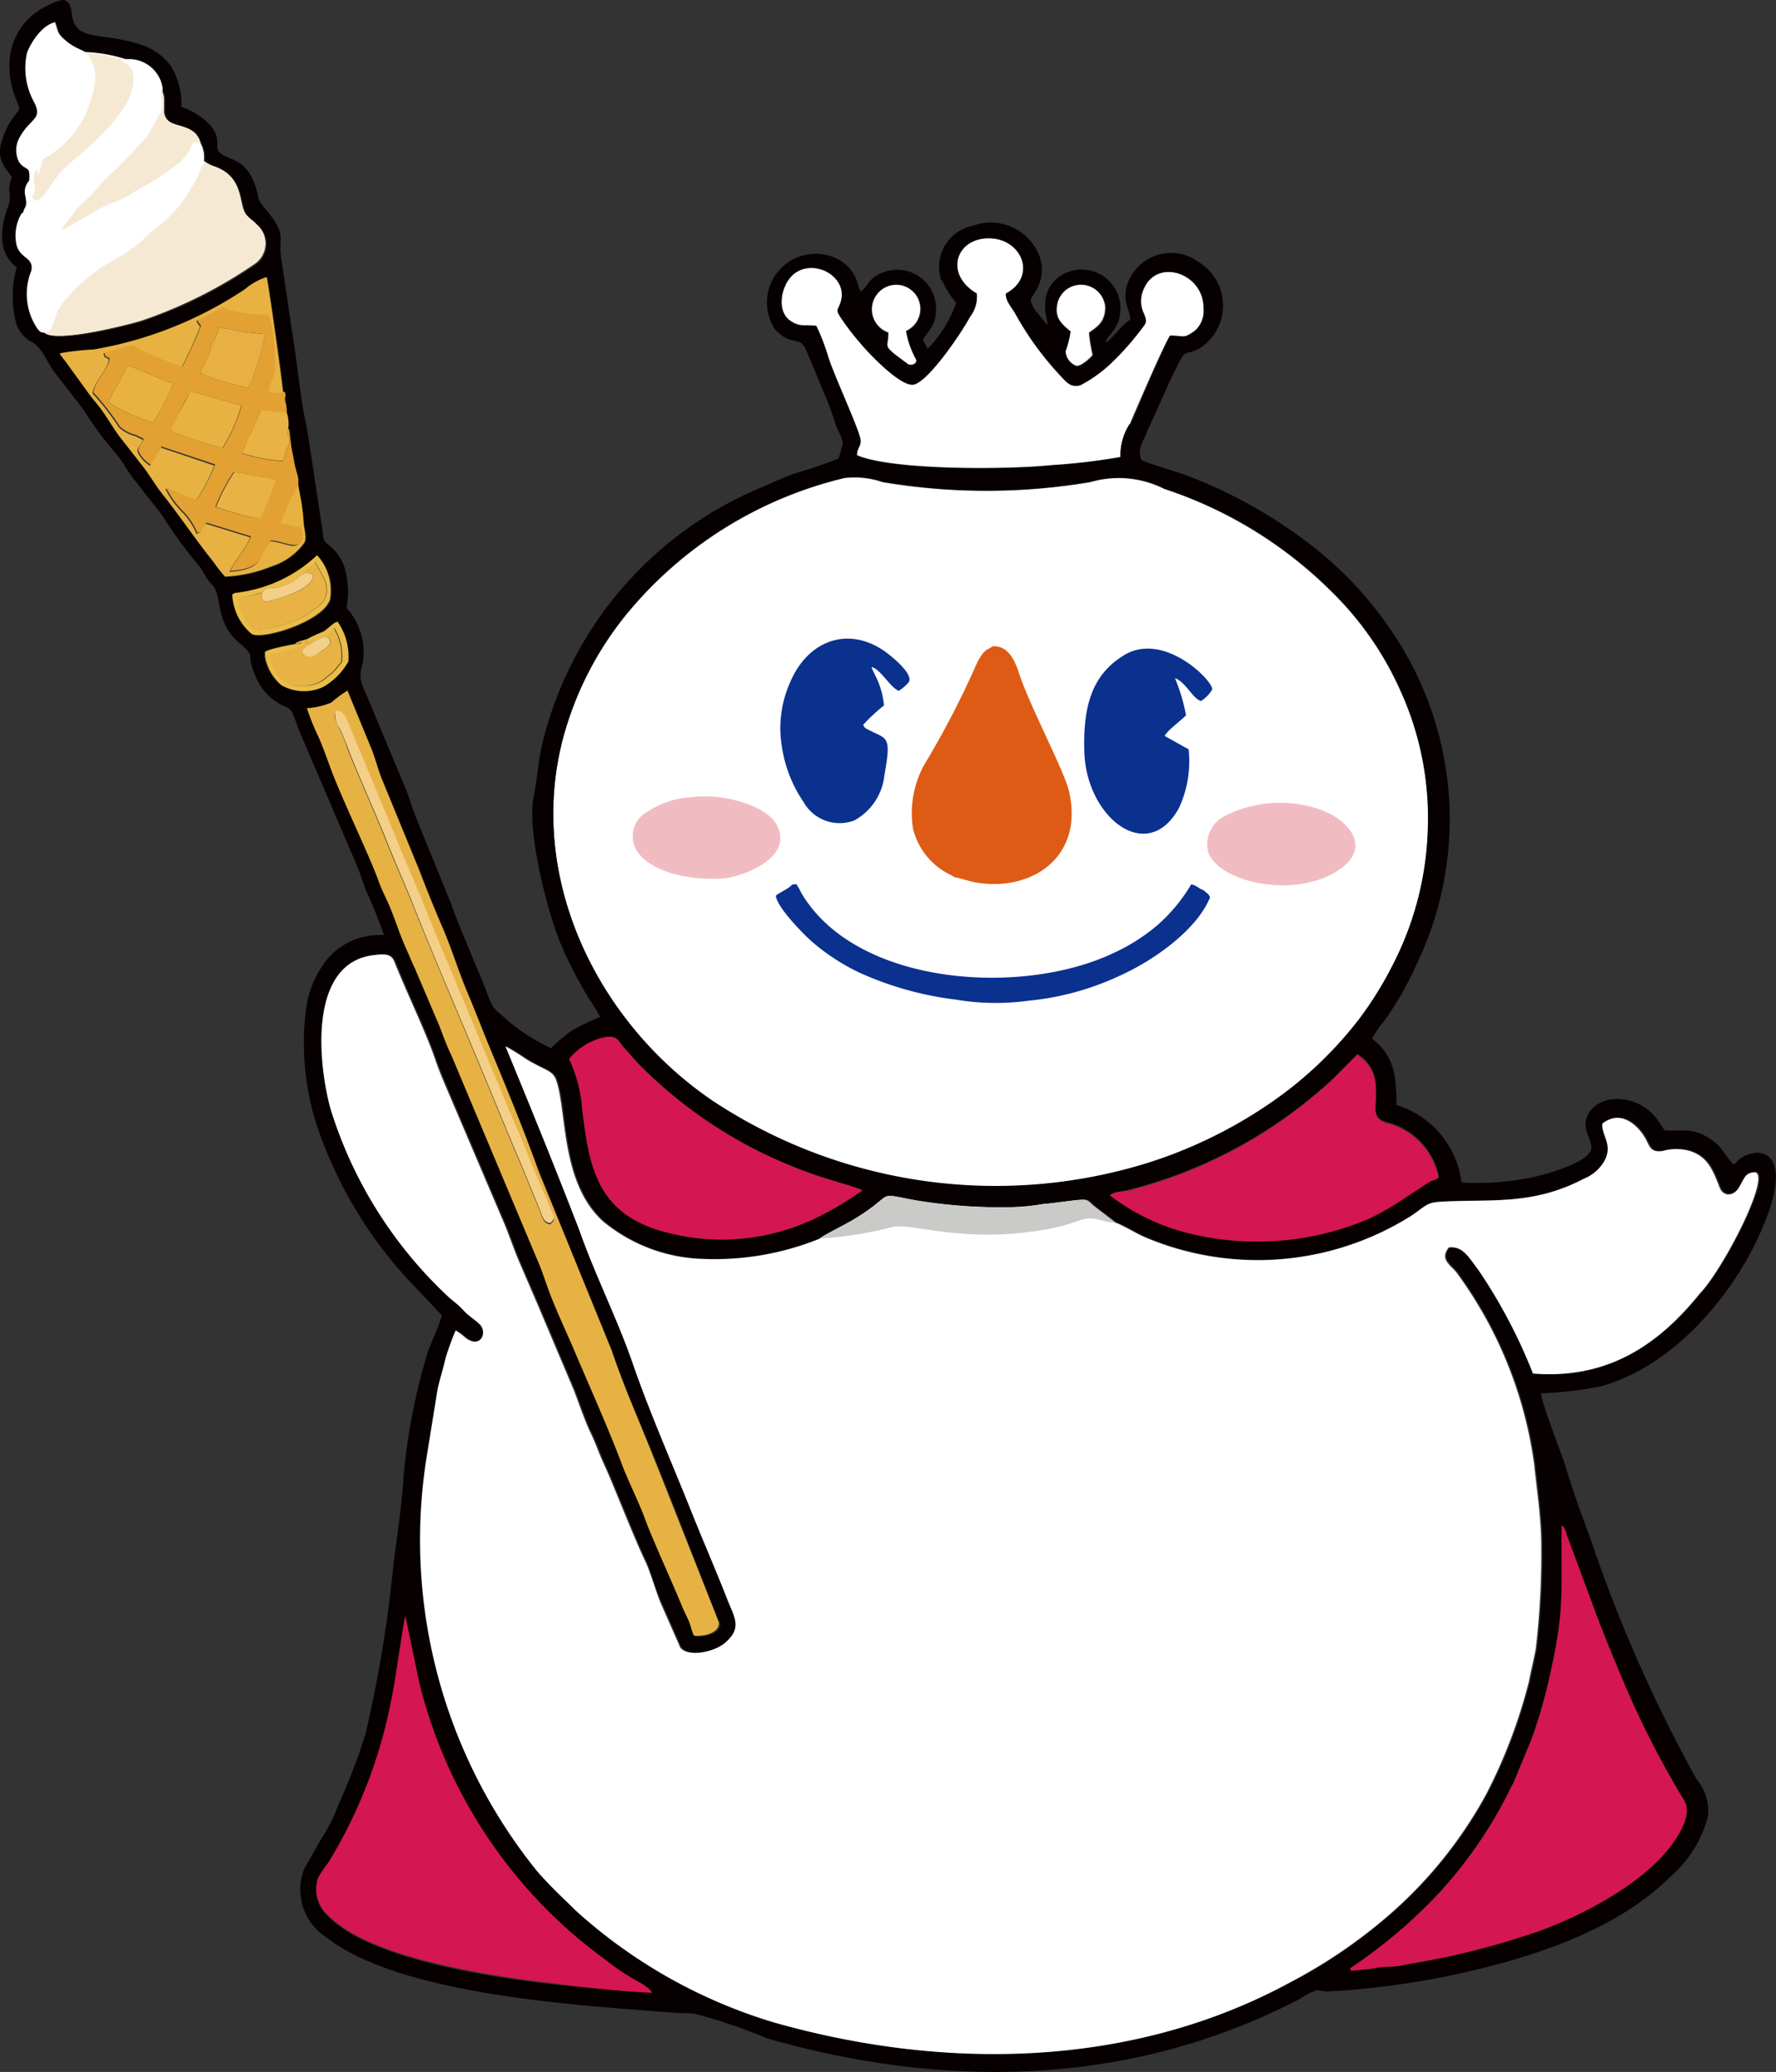 <svg xmlns="http://www.w3.org/2000/svg" width="78.007" height="90.986" viewBox="0 0 78.007 90.986">
  <rect x="0" y="0" width="78.007" height="90.986" fill="#333333" stroke="none"/>
  <g id="组_2564" data-name="组 2564" transform="translate(-916.454 -197.523)">
    <g id="组_2284" data-name="组 2284" transform="translate(24312.621 4917.033)">
      <path id="路径_4445" data-name="路径 4445" d="M103.267,6810.55a6.6,6.6,0,0,1,1.941.371,1.491,1.491,0,0,1,1.427,1.306.712.712,0,0,1,.128.414v.479c0,.991,1.32.378,1.613,1.477a1.269,1.269,0,0,1,.136.771,1.706,1.706,0,0,0,.442.236c1.17.392,1.113,1.363,1.3,1.9.114.335.371.421.578.656a1.084,1.084,0,0,1-.043,1.7,20.15,20.15,0,0,1-5.03,2.526c-.428.136-3.8,1.021-4.281.5-.157,0-.157,0-.285-.179a2.709,2.709,0,0,1-.264-2.54c.121-.592-.457-.5-.642-1.1a1.892,1.892,0,0,1,.221-1.427c.129-.385.207-.257.114-.771a.714.714,0,0,1,.171-.671c.05-.713-.114-.363-.442-.813a1.134,1.134,0,0,1,0-1.049c.485-.935,1.077-.806.635-1.626a3.082,3.082,0,0,1-.285-2.14c.214-.542.714-1.25,1.27-1.335.164.492.1.521.485.849a2.024,2.024,0,0,0,.385.257C102.988,6810.421,103.2,6810.493,103.267,6810.55Z" transform="translate(-23495.738 -11527.813)" fill="#fff" fill-rule="evenodd"/>
      <g id="组_2563" data-name="组 2563">
        <path id="路径_4446" data-name="路径 4446" d="M170.577,6846.693a13.428,13.428,0,0,1,1.2,5.986,13.843,13.843,0,0,1-1.527,6.022,15.634,15.634,0,0,1-1.5,2.419,17.113,17.113,0,0,1-4.067,3.8,20.3,20.3,0,0,1-5.309,2.54,22.529,22.529,0,0,1-18.972-2.725c-5.109-3.468-8.291-9.918-6.571-16.118a14.653,14.653,0,0,1,2.669-5.193,17.762,17.762,0,0,1,9.654-6.08,3.764,3.764,0,0,1,1.67.178,27.448,27.448,0,0,0,9.133,0,4.44,4.44,0,0,1,3.246.3,18.67,18.67,0,0,1,7.3,4.467,14.1,14.1,0,0,1,3.075,4.409Z" transform="translate(-23505.232 -11535.858)" fill="#fff" fill-rule="evenodd"/>
      </g>
      <path id="路径_4447" data-name="路径 4447" d="M162.726,6830.728a2.534,2.534,0,0,0-.407,1.461,27.248,27.248,0,0,1-3.018.358c-2,.207-7.057.228-8.562-.436,0-.393.25-.393.128-.813-.214-.713-1.113-2.654-1.384-3.489a9.409,9.409,0,0,0-.528-1.377c-.535-.072-.714.078-1.17-.243-.606-.45-.371-1.534.136-2,.9-.821,2.554.093,2.076,1.284-.121.292-.171.242,0,.528a10.887,10.887,0,0,0,.885,1.163c.342.414,1.691,1.848,2.3,1.841s2.141-2.226,2.519-2.968a1.425,1.425,0,0,0,.3-1.027c-1.47-.857-.9-2.5.614-2.434,1.384.05,2.055,1.677.671,2.434a1.735,1.735,0,0,0,.385.82,13.552,13.552,0,0,0,2.084,2.854c.171.186.421.493.835.328a5.98,5.98,0,0,0,1.427-1.055,12.048,12.048,0,0,0,1.156-1.306c.286-.378.343-.364.129-.849a1.276,1.276,0,0,1,.043-1.013c.6-1.37,2.633-.678,2.626.834a1.184,1.184,0,0,1-.392,1.028c-.521.363-.45.213-1.078.207C164.317,6827.01,162.926,6830.256,162.726,6830.728Z" transform="translate(-23509.262 -11531.637)" fill="#fff" fill-rule="evenodd"/>
      <path id="路径_4448" data-name="路径 4448" d="M127.951,6895.434c-.542,0-3.568-.278-4.081-.335-2.932-.321-8.327-1.12-10.153-3.025a1.527,1.527,0,0,1-.435-1.627,4.613,4.613,0,0,1,.449-.671,21.4,21.4,0,0,0,2.754-7.078c.178-.756.564-3.639.635-3.76l.592,2.854a21.342,21.342,0,0,0,8.22,12.265c.342.25.663.464,1.02.713.25.165.87.435,1,.714Zm30.681-1.07a22.113,22.113,0,0,0,3.9-3.325,19.48,19.48,0,0,0,2.947-4.223c.1-.214.2-.414.307-.6l.785-1.9a22.437,22.437,0,0,0,.806-2.79c.713-3.061.478-3.654.528-6.622a.8.8,0,0,1,.221.436l1.192,3.21c.478,1.228.942,2.347,1.427,3.532a40.376,40.376,0,0,0,2.547,4.931c.335.592-.221,1.427-.457,1.784-1.163,1.712-3.832,3.189-5.993,3.953a34.839,34.839,0,0,1-3.889,1.091c-.713.15-1.427.271-2.1.4-.371.071-.785.035-1.149.114a4.533,4.533,0,0,1-.585.072c-.671.063-.392.063-.521-.065Zm-10.546-33.948c.15-.15.535-.164.821-.25a20.64,20.64,0,0,0,8.99-4.909l1.042-1.049a1.662,1.662,0,0,1,.813,1.427c.078.92-.3,1.427.628,1.605a3.118,3.118,0,0,1,2.141,2.354c-.143.122-.235.107-.435.214l-1.085.713a11.7,11.7,0,0,1-1.527.878,12.532,12.532,0,0,1-8.184.578,9.279,9.279,0,0,1-3.211-1.606Zm-23.753-5.986a2.716,2.716,0,0,1,1.648-.963c.478-.05.5.185.778.5l.606.678a19.979,19.979,0,0,0,7.913,4.931c.3.107,1.791.528,1.926.627a13.976,13.976,0,0,1-1.791,1.091,9.522,9.522,0,0,1-7.135.664c-2.761-.834-3.082-2.854-3.375-5.294a6.355,6.355,0,0,0-.578-2.233Zm11.017,7.891a12.636,12.636,0,0,1-5.094.885,7.2,7.2,0,0,1-4.4-1.648c-1.869-1.691-1.584-4.816-2.055-6.186-.15-.449-.464-.428-1.313-.935a9.779,9.779,0,0,0-.92-.571c1.1,2.7,2.2,5.373,3.254,8.1.714,1.948,1.67,3.889,2.34,5.836.771,2.227,1.741,4.4,2.611,6.593.507,1.263,1.056,2.519,1.548,3.781.307.771.621,1.22-.071,1.855-.471.435-1.655.713-2,.243l-.821-1.862c-.257-.514-.535-1.491-.714-1.919-.4-.821-1.17-2.762-1.577-3.725-.128-.314-.278-.6-.407-.928s-.25-.642-.4-.949c-.278-.578-.485-1.234-.756-1.919l-1.591-3.76-.806-1.87c-.264-.621-.485-1.3-.756-1.912l-2.383-5.587c-.15-.342-.257-.621-.392-.949s-.221-.635-.357-.978c-.464-1.191-1.1-2.519-1.6-3.76-.143-.356-.414-.356-.963-.285-2.733.371-2.433,4.509-1.855,6.7a18.927,18.927,0,0,0,5.13,8.241c.242.243.464.371.713.643s.492.392.714.613c.378.371,0,1.113-.635.585a2.668,2.668,0,0,0-.414-.307c-.121.378-.35.813-.442,1.213s-.257.927-.35,1.363l-.478,2.961a23.139,23.139,0,0,0,4.866,18.229c.607.713,1.085,1.12,1.7,1.727a22.649,22.649,0,0,0,8.691,4.895c7.47,2.141,15.7,2.02,22.668-1.762a22.5,22.5,0,0,0,4.038-2.7,19.131,19.131,0,0,0,4.581-5.579,23.166,23.166,0,0,0,1.869-4.937c.093-.471.207-.906.3-1.427a36.13,36.13,0,0,0,.235-4.9c-.036-1.1-.193-2.14-.3-3.161a18.535,18.535,0,0,0-3.439-8.5c-.285-.356-.713-.571-.321-1.07.578-.064.842.371,1.327,1.021a23.152,23.152,0,0,1,2.376,4.517c3.3.264,5.522-1.284,7.321-3.511,1-1.077,3.118-5.123,2.447-5.33-.428,0-.514.342-.714.656s-.714.435-.863,0c-.307-.792-.535-1.342-1.306-1.591a2.19,2.19,0,0,0-1.191,0c-.571.071-.564-.236-.8-.622-.328-.535-1.063-1.206-1.848-.578-.043.5.428.864.143,1.534a1.777,1.777,0,0,1-.942.877c-2.3,1.213-4.167.885-6.343,1.021-.578.036-.621.185-1.242.606a12.672,12.672,0,0,1-11.759.928c-.307-.136-1.056-.578-1.242-.614l-.828-.635c-.492-.371-.264-.428-1.035-.342-.442.05-.9.121-1.334.157a9.159,9.159,0,0,1-1.341.136,22.775,22.775,0,0,1-4.2-.292c-1.905-.342-.828-.357-2.7.792a17.8,17.8,0,0,0-1.548.878Zm25.5-24.045a14.112,14.112,0,0,0-3.075-4.417,18.675,18.675,0,0,0-7.314-4.474,4.445,4.445,0,0,0-3.246-.3,27.436,27.436,0,0,1-9.133,0,3.785,3.785,0,0,0-1.67-.178,17.6,17.6,0,0,0-9.654,6.079,14.658,14.658,0,0,0-2.669,5.194c-1.72,6.2,1.427,12.65,6.571,16.118a22.533,22.533,0,0,0,18.972,2.726,20.288,20.288,0,0,0,5.308-2.541,17.136,17.136,0,0,0,4.067-3.8,15.667,15.667,0,0,0,1.5-2.419,13.846,13.846,0,0,0,1.527-6.022,13.429,13.429,0,0,0-1.2-5.987Zm-29.967,40.848c-1.213-3.068-2.383-6.2-3.675-9.226-.385-.892-.714-1.769-1.02-2.675l-3.2-7.849c-.664-1.841-1.334-3.468-2.091-5.287-.364-.878-.714-1.8-1.07-2.64s-.642-1.791-1.02-2.676-.714-1.7-1.063-2.619l-1.605-3.91c-.193-.429-.321-.978-.485-1.392l-1.07-2.6a6,6,0,0,0-.714.528,3.254,3.254,0,0,1-1.013.264,10.335,10.335,0,0,0,.507,1.256c.186.428.35.892.507,1.313.549,1.491,1.641,3.689,2.141,5.037.15.428.385.85.549,1.27.342.864.321.942.756,1.913.086.2.2.471.278.627l1.085,2.547c.164.428.328.885.528,1.292l3.739,8.9c.2.442.342.885.5,1.327.293.813.714,1.712,1.063,2.512.678,1.6,1.534,3.5,2.141,5.1.314.864.756,1.684,1.077,2.562s1.163,2.7,1.613,3.8c.093.228.186.4.285.621s.143.506.243.664c.378.05,1.184-.114,1.07-.627Zm-18.594-42.917c.078-.071,0,0,.114-.071l.114-.05.3-.086a6.356,6.356,0,0,1,.664-.335c.214-.128.428-.392.621-.435a2.676,2.676,0,0,1,.471,1.748,2.857,2.857,0,0,1-1.113,1.121,2,2,0,0,1-1.827-.086,2.141,2.141,0,0,1-.714-1.249v-.192c0-.129,1.327-.364,1.334-.364Zm-2.74-2.141a2.412,2.412,0,0,0,.849,1.727c.435.271,3.125-.528,3.439-1.513a2.287,2.287,0,0,0-.564-1.941,6.221,6.221,0,0,1-3.425,1.634c-.207,0-.157,0-.3.092Zm2.233-8.918c.086.107.036,0,.071.2v.256c0,.072.043.308.057.479a1.532,1.532,0,0,1,.064.713c.05.064,0,0,.057.128l.093.756c0,.093.335,1.749.392,2.083s.093.713.143,1.092.2.756,0,.978a2.857,2.857,0,0,1-1.427,1,6.213,6.213,0,0,1-2.026.442,6.354,6.354,0,0,1-.492-.628c-.828-1.035-1.427-1.948-2.3-3.054-.293-.371-.564-.856-.885-1.249l-.942-1.206c-.257-.335-.557-.856-.863-1.27-.157-.207-.307-.371-.478-.6l-.9-1.241a3.777,3.777,0,0,0-.228-.307c-.235-.3-.164-.214-.107-.257a11.666,11.666,0,0,1,1.427-.157,17.113,17.113,0,0,0,6.643-2.646c.193-.136.714-.557.956-.535.086.228.756,4.831.714,5.037Zm34.591-2.633c-.371-.321-.756-.6-.564-1.306a1.063,1.063,0,0,1,2.076.235c0,.756-.5.92-.713,1.12a7.157,7.157,0,0,0,.157.963c0,.064-.514.535-.714.492a.719.719,0,0,1-.464-.635,4.184,4.184,0,0,0,.257-.871Zm-8.027.042a1.077,1.077,0,0,1,.264-2.1,1.056,1.056,0,0,1,.507,2.026,3.874,3.874,0,0,0,.457,1.27c.029.164-.171.257-.35.192l-.592-.442C138.154,6823.092,138.375,6823.206,138.346,6822.557Zm10.631,4.01c.2-.478,1.591-3.725,1.727-3.889.628,0,.557.157,1.077-.207a1.185,1.185,0,0,0,.392-1.027c0-1.513-2.026-2.2-2.626-.834a1.276,1.276,0,0,0-.043,1.013c.214.485.157.471-.128.849a12.088,12.088,0,0,1-1.156,1.306,5.971,5.971,0,0,1-1.427,1.056c-.414.164-.664-.143-.835-.328a13.565,13.565,0,0,1-2.083-2.854c-.157-.257-.4-.521-.385-.821,1.384-.756.713-2.382-.671-2.433-1.513-.063-2.083,1.577-.614,2.433a1.429,1.429,0,0,1-.3,1.028c-.4.713-1.905,2.961-2.519,2.968s-1.962-1.427-2.3-1.841a10.821,10.821,0,0,1-.885-1.163c-.164-.285-.114-.235,0-.528.478-1.191-1.177-2.1-2.076-1.284-.507.463-.714,1.548-.136,2,.435.321.635.171,1.17.243a9.427,9.427,0,0,1,.528,1.378c.271.834,1.17,2.753,1.384,3.489.121.42-.121.42-.128.813,1.527.664,6.579.642,8.562.435a27.015,27.015,0,0,0,3.018-.356,2.54,2.54,0,0,1,.407-1.463Zm-45.935-16.361c-.071-.049-.278-.128-.4-.2a2.03,2.03,0,0,1-.385-.257c-.385-.328-.321-.357-.485-.849-.549.085-1.056.792-1.27,1.334a3.084,3.084,0,0,0,.285,2.141c.442.82-.15.713-.635,1.626a1.135,1.135,0,0,0,0,1.049c.328.449.492.1.442.813a.715.715,0,0,0-.171.671c.093.514,0,.385-.114.771a1.89,1.89,0,0,0-.221,1.427c.186.6.763.507.642,1.1a2.709,2.709,0,0,0,.264,2.54c.128.158.128.158.285.179.464.521,3.839-.364,4.281-.5a20.151,20.151,0,0,0,5.03-2.526,1.084,1.084,0,0,0,.043-1.7c-.207-.236-.464-.321-.578-.656-.186-.536-.128-1.505-1.3-1.9a1.691,1.691,0,0,1-.442-.236,1.273,1.273,0,0,0-.136-.771c-.293-1.1-1.627-.485-1.612-1.476v-.478a.715.715,0,0,0-.128-.414,1.49,1.49,0,0,0-1.427-1.306,6.6,6.6,0,0,0-1.941-.372Zm37.659,10.061a4.281,4.281,0,0,0,.607.964,5.429,5.429,0,0,1-1.256,2.019l-.2-.414c.278-.45.592-.614.571-1.427a1.7,1.7,0,0,0-2.233-1.548c-.792.264-.714.642-1.077.87-.157-.235-.093-.763-.8-1.305a2.14,2.14,0,0,0-2.983,2.932c.714.82,1.07.292,1.363.885l.913,2.183c.193.435.321.913.485,1.341a2.28,2.28,0,0,1,.243.627s-.164.614-.185.664a17.5,17.5,0,0,1-1.912.656c-.6.221-1.191.493-1.8.757a16.347,16.347,0,0,0-9.318,11.167c-.171.713-.207,1.527-.357,2.211-.342,1.548.606,5.109,1.134,6.422a18.216,18.216,0,0,0,1.306,2.547,6.524,6.524,0,0,1,.471.771,10.659,10.659,0,0,0-1.206.57,6.787,6.787,0,0,0-.949.8,8.082,8.082,0,0,1-2.141-1.427c-.456-.364-.464-.457-.713-1.105-.178-.464-.328-.792-.514-1.249-.378-.927-.714-1.691-1.027-2.568l-1.563-3.839c-.171-.449-.278-.849-.471-1.3l-1.591-3.81c-.164-.428-.464-.856-.314-1.363a2.858,2.858,0,0,0-.649-2.668,3.959,3.959,0,0,0-.064-1.691,2.022,2.022,0,0,0-.714-1.07c-.3-.242-.221-.285-.285-.678l-.606-4c-.078-.535-.193-.956-.278-1.534-.164-1.077-.285-2.183-.457-3.246l-.478-3.2c-.093-.778.15-.9-.293-1.591-.314-.492-.656-.713-.714-1.077-.385-1.826-1.363-1.491-1.734-1.969-.157-.2.164-.664-.492-1.27a3.071,3.071,0,0,0-1.142-.678,3.2,3.2,0,0,0-.435-1.755,2.584,2.584,0,0,0-1.249-.949c-1.734-.607-2.932-.136-3.111-1.284-.043-.271-.057-.657-.407-.714a2.506,2.506,0,0,0-.756.292,2.854,2.854,0,0,0-1.584,2.8,3.067,3.067,0,0,0,.157.92c.335,1.063.414.5-.186,1.427a5.153,5.153,0,0,0-.314.75c-.328.97.407,1.391.435,1.626a1.428,1.428,0,0,0-.114.528,1.427,1.427,0,0,1,0,.6c-.378.984-.557,2.141.335,2.8a4.639,4.639,0,0,0,0,2.555,1.519,1.519,0,0,0,.713.756c.407.264.621.834.9,1.241l.935,1.206a7.345,7.345,0,0,1,.6.834,13.856,13.856,0,0,0,1.234,1.613c.107.149.214.278.314.435a5.642,5.642,0,0,0,.592.842c.328.464,1.006,1.234,1.227,1.62a20.7,20.7,0,0,0,1.527,2.055,4.06,4.06,0,0,1,.257.436,4.345,4.345,0,0,0,.314.385c.414.507.093,1.591,1.142,2.5.828.713.25.371.713,1.427a2.4,2.4,0,0,0,1.427,1.427c.243.129.364.664.485.956l2.561,5.994c.157.378.243.635.385,1.063a20.4,20.4,0,0,1,.806,1.983,3.017,3.017,0,0,0-2.39.935,4.369,4.369,0,0,0-1.027,2.24,11.759,11.759,0,0,0,.649,5.708,18.858,18.858,0,0,0,3.717,6.128l1.591,1.685c-.114.442-.442,1.113-.614,1.591a27.124,27.124,0,0,0-1.07,5.472c-.078,1.327-.285,2.619-.442,3.861a57.306,57.306,0,0,1-1.227,7.449,25.573,25.573,0,0,1-1.2,3.132,6.772,6.772,0,0,1-.713,1.427l-.778,1.37a2.482,2.482,0,0,0,.956,3c2.9,2.291,9.589,2.9,14.049,3.225.628.05,1.427.121,2.091.129a23.233,23.233,0,0,1,3.225,1.091c7.92,2.276,16.1,2.09,23.424-1.741a3.422,3.422,0,0,1,.714-.371c.143,0,.292.064.478.057a35.669,35.669,0,0,0,6.165-.872c3.111-.713,6.621-1.9,8.89-4.159a5.248,5.248,0,0,0,1.662-2.661,2.141,2.141,0,0,0-.5-1.626,63.866,63.866,0,0,1-4.638-10.5c-.385-1.035-.792-2.14-1.113-3.232-.235-.713-1.006-2.647-1.085-3.218a16.287,16.287,0,0,0,2.633-.306c3.289-.921,6.008-4.189,7.228-7.278,1.3-3.3-.507-3.3-1.227-2.619-.136.121,0,.057-.193.143-.407-.449-.492-.813-1.092-1.17-.714-.421-1.042-.285-1.905-.314-.15-.171-.243-.371-.385-.549-.863-1.085-2.561-1.1-3.018-.1-.271.592.2,1,.171,1.427-.043.578-1.705,1.063-2.383,1.234a11.677,11.677,0,0,1-3.318.271,4.079,4.079,0,0,0-2.854-3.4c0-1.427-.178-2.219-1.077-2.912a3.948,3.948,0,0,1,.535-.777,14.069,14.069,0,0,0,1.427-2.5,14.663,14.663,0,0,0-.121-12.958,16.154,16.154,0,0,0-4.874-5.707,21.076,21.076,0,0,0-5.13-2.8c-.257-.107-1.848-.57-1.948-.663-.25-.429.093-.864.235-1.264l1.049-2.318c.749-1.542.464-.913,1.22-1.306a2.235,2.235,0,0,0,.114-3.732,4.537,4.537,0,0,0-.535-.32,2.039,2.039,0,0,0-2.761,1.354c-.15.778.2,1.042.164,1.427-.385.214-.763.821-1.063.992,0-.35.714-.535.628-1.691a1.705,1.705,0,0,0-2.79-1.113c-1.2,1.049.25,2.9-.835,1.512a1.225,1.225,0,0,1-.307-.556c0-.222.713-.764.421-1.849a2.3,2.3,0,0,0-2.975-1.427,1.841,1.841,0,0,0-1.37,2.4Z" transform="translate(-23495.479 -11527.44)" fill="#070001" fill-rule="evenodd"/>
      <path id="路径_4449" data-name="路径 4449" d="M182.41,6921.257c.128.129-.15.129.521.064a4.711,4.711,0,0,0,.585-.071c.364-.079.778-.043,1.149-.114.649-.129,1.427-.25,2.1-.4a34.726,34.726,0,0,0,3.889-1.09c2.14-.764,4.83-2.242,5.993-3.954.235-.35.792-1.191.457-1.784a40.333,40.333,0,0,1-2.547-4.93c-.514-1.184-.978-2.3-1.427-3.532l-1.192-3.211a.8.8,0,0,0-.221-.435c-.05,2.968.157,3.567-.528,6.621a21.27,21.27,0,0,1-.806,2.79l-.785,1.9c-.107.186-.207.385-.307.6a19.49,19.49,0,0,1-2.947,4.224,22.378,22.378,0,0,1-3.931,3.325Z" transform="translate(-23519.285 -11554.334)" fill="#d41652" fill-rule="evenodd"/>
      <path id="路径_4450" data-name="路径 4450" d="M140.986,6879.149c.114-.136,1.12-.607,1.548-.878,1.869-1.148.792-1.134,2.7-.792a22.776,22.776,0,0,0,4.2.292,9.294,9.294,0,0,0,1.341-.136c.435-.036.892-.107,1.334-.157.771-.086.542,0,1.035.342l.828.635c.186.036.935.478,1.242.613a12.673,12.673,0,0,0,11.759-.927c.621-.421.664-.571,1.241-.607,2.141-.136,4.046.192,6.343-1.021a1.775,1.775,0,0,0,.942-.877c.285-.671-.186-1.035-.143-1.534.785-.628,1.52.043,1.848.578.235.385.228.713.8.621a2.19,2.19,0,0,1,1.191,0c.771.249,1,.8,1.306,1.591.171.442.621.414.863,0s.271-.649.714-.656c.671.207-1.427,4.281-2.447,5.33-1.8,2.227-4.017,3.774-7.321,3.511a23.166,23.166,0,0,0-2.376-4.517c-.485-.649-.714-1.084-1.327-1.021-.378.5,0,.714.321,1.07a18.386,18.386,0,0,1,3.439,8.5c.107,1.049.264,2.063.3,3.161a36.1,36.1,0,0,1-.235,4.895c-.093.5-.207.935-.3,1.427a23.157,23.157,0,0,1-1.869,4.937,19.146,19.146,0,0,1-4.581,5.58,22.521,22.521,0,0,1-4.038,2.7c-6.957,3.782-15.2,3.882-22.668,1.763a22.643,22.643,0,0,1-8.69-4.895c-.614-.606-1.092-1.035-1.7-1.727a23.14,23.14,0,0,1-4.866-18.23l.478-2.96c.093-.435.25-.906.35-1.363a11.841,11.841,0,0,1,.442-1.213,2.742,2.742,0,0,1,.414.307c.664.528,1.013-.214.635-.585-.228-.221-.492-.364-.714-.614s-.457-.4-.714-.642a18.929,18.929,0,0,1-5.13-8.241c-.578-2.19-.878-6.329,1.855-6.7.549-.071.821-.071.963.285.5,1.242,1.134,2.569,1.6,3.76.136.342.221.628.357.978s.243.606.392.949l2.383,5.587c.271.614.492,1.292.756,1.913l.806,1.87,1.591,3.76c.271.713.478,1.341.756,1.919.15.307.264.621.4.949s.278.614.407.927c.407.963,1.177,2.9,1.577,3.725.214.428.492,1.427.714,1.919l.821,1.862c.35.435,1.534.192,2-.243.714-.635.378-1.084.071-1.855-.492-1.263-1.042-2.518-1.548-3.781-.87-2.19-1.841-4.367-2.611-6.593-.671-1.948-1.655-3.889-2.34-5.836-1.049-2.726-2.141-5.4-3.254-8.1a9.871,9.871,0,0,1,.92.57c.849.507,1.163.485,1.313.935.471,1.37.186,4.495,2.055,6.186a7.2,7.2,0,0,0,4.4,1.648A12.252,12.252,0,0,0,140.986,6879.149Z" transform="translate(-23501.145 -11544.269)" fill="#fff" fill-rule="evenodd"/>
      <path id="路径_4451" data-name="路径 4451" d="M133.528,6923.927c-.128-.265-.714-.535-1-.714a9.97,9.97,0,0,1-1.02-.713,21.348,21.348,0,0,1-8.22-12.266l-.592-2.854c-.071.122-.457,3-.635,3.761a21.417,21.417,0,0,1-2.754,7.078,4.526,4.526,0,0,0-.45.671,1.527,1.527,0,0,0,.436,1.626c1.826,1.905,7.22,2.7,10.153,3.025C129.989,6923.648,132.986,6923.94,133.528,6923.927Z" transform="translate(-23501.057 -11555.933)" fill="#d41652" fill-rule="evenodd"/>
      <path id="路径_4452" data-name="路径 4452" d="M119.934,6852.825c-.107-.292-.178-.457-.293-.713s-.264-.463-.2-.713c.392-.25.614.606.856,1.163l1.777,4.281c.385,1.006.792,1.876,1.192,2.854s.778,1.919,1.17,2.854c.813,1.947,1.548,3.725,2.376,5.708l1.049,2.469c.057.143.078.221.136.356l.6,1.427a7.23,7.23,0,0,1,.3.713c.121.314.3.386,0,.643-.314-.036-.335-.271-.457-.571l-.878-2.141c-.392-.913-.771-1.827-1.177-2.819-1.106-2.689-2.44-5.757-3.518-8.462-.378-.949-.8-1.869-1.17-2.8-.5-1.27-1.32-3.054-1.762-4.231Zm-1.734-1.634a10.225,10.225,0,0,0,.506,1.255c.186.428.357.892.507,1.313.549,1.491,1.641,3.688,2.141,5.038.15.428.385.849.549,1.27.342.863.321.941.756,1.912.086.2.2.471.278.628l1.085,2.547c.164.428.328.885.528,1.292l3.739,8.9c.2.443.342.885.5,1.327.293.813.714,1.712,1.063,2.511.678,1.606,1.534,3.5,2.141,5.1.314.863.756,1.684,1.077,2.561s1.163,2.7,1.613,3.8c.093.228.186.4.285.621s.143.507.243.664c.378.05,1.184-.114,1.07-.627l-2.611-6.6c-.35-.877-.714-1.777-1.063-2.626s-.714-1.769-1.02-2.675l-3.2-7.849c-.664-1.841-1.334-3.468-2.091-5.294-.364-.871-.714-1.791-1.07-2.633s-.642-1.791-1.02-2.676-.714-1.7-1.063-2.618l-1.605-3.91c-.186-.428-.321-.978-.485-1.391l-1.07-2.6a6,6,0,0,0-.714.528,3.269,3.269,0,0,1-1.07.243Z" transform="translate(-23500.891 -11539.614)" fill="#e7b244" fill-rule="evenodd"/>
      <path id="路径_4453" data-name="路径 4453" d="M167.63,6879.022a9.411,9.411,0,0,0,3.211,1.6,12.526,12.526,0,0,0,8.184-.577,11.7,11.7,0,0,0,1.527-.878l1.084-.713c.2-.107.293-.093.435-.214a3.117,3.117,0,0,0-2.14-2.354c-.928-.214-.549-.713-.628-1.605a1.662,1.662,0,0,0-.813-1.427l-1.042,1.049a20.65,20.65,0,0,1-8.99,4.909C168.165,6878.851,167.78,6878.865,167.63,6879.022Z" transform="translate(-23515.051 -11546.04)" fill="#d41652" fill-rule="evenodd"/>
      <path id="路径_4454" data-name="路径 4454" d="M134.34,6872.709a6.2,6.2,0,0,1,.578,2.233c.293,2.4.614,4.46,3.375,5.294a9.52,9.52,0,0,0,7.135-.665,14.017,14.017,0,0,0,1.791-1.09c-.136-.1-1.627-.521-1.926-.628a20.011,20.011,0,0,1-7.913-4.93l-.606-.678c-.278-.314-.3-.549-.778-.507a2.758,2.758,0,0,0-1.655.971Z" transform="translate(-23505.514 -11545.72)" fill="#d41652" fill-rule="evenodd"/>
      <path id="路径_4455" data-name="路径 4455" d="M157.267,6857.833c.307.05.656.186,1.027.25,2.44.4,4.723-1.134,4.053-4.017-.221-.92-1.734-3.76-2.183-5.145-.186-.563-.471-1.263-1.184-1.213-.178.186-.378,0-.821,1.063a39.437,39.437,0,0,1-2.012,3.875,4.381,4.381,0,0,0-.649,3.075,3.063,3.063,0,0,0,1.7,2.048C157.267,6857.827,157.267,6857.791,157.267,6857.833Z" transform="translate(-23511.561 -11538.836)" fill="#de5b15" fill-rule="evenodd"/>
      <path id="路径_4456" data-name="路径 4456" d="M100.54,6818.333a1.891,1.891,0,0,0-.221,1.427c.186.6.756.507.642,1.1a2.709,2.709,0,0,0,.264,2.54c.128.157.128.157.285.178h.293a2.8,2.8,0,0,1,.492-1.228,7.6,7.6,0,0,1,2.454-2.04,6.3,6.3,0,0,0,1.5-1.17,5.468,5.468,0,0,0,1.712-1.869,4.371,4.371,0,0,0,.328-.585c.043-.107.086-.222.129-.308.114-.235.1-.057.114-.328a1.271,1.271,0,0,0-.136-.771c-.178-.057-.086.114-.157-.143v.036h0l-.064.1a2.691,2.691,0,0,1-1.049,1.141c-.292.193-.428.286-.713.485s-.5.264-.785.443a4.556,4.556,0,0,1-.778.436,5.978,5.978,0,0,0-.878.377l-1.62.942a1.276,1.276,0,0,1,.278-.421c.6-.8,0-.193.928-1.049a8.269,8.269,0,0,0,.635-.713,26.029,26.029,0,0,0,1.955-2.005l.585-1.049c.121-.457-.05-.713,0-.985a1.491,1.491,0,0,0-1.427-1.306c-.371,0-.114,0-.221.064.963.25.521,1.584.128,2.176a7.726,7.726,0,0,1-.664.885,13.787,13.787,0,0,1-1.612,1.542,10.773,10.773,0,0,0-.856.756c-.378.393-.913,1.484-1.242,1.427-.171,0,.057,0-.128-.086Z" transform="translate(-23495.752 -11528.483)" fill="#fff" fill-rule="evenodd"/>
      <path id="路径_4457" data-name="路径 4457" d="M102,6825.343c.464.521,3.839-.363,4.281-.5a20.116,20.116,0,0,0,5.03-2.525,1.085,1.085,0,0,0,.043-1.7c-.207-.236-.464-.321-.578-.657-.186-.535-.128-1.505-1.3-1.9a1.661,1.661,0,0,1-.442-.236c0,.271,0,.093-.114.329-.043.093-.086.2-.128.307a4.25,4.25,0,0,1-.328.585,5.475,5.475,0,0,1-1.713,1.869,6.321,6.321,0,0,1-1.5,1.17,7.593,7.593,0,0,0-2.455,2.04C102.342,6824.751,102.514,6825.365,102,6825.343Z" transform="translate(-23496.25 -11530.276)" fill="#f6e9d3" fill-rule="evenodd"/>
      <path id="路径_4458" data-name="路径 4458" d="M150.983,6851.027a7.589,7.589,0,0,1,.92-.856,3.741,3.741,0,0,0-.207-.92c-.1-.271-.271-.564-.343-.764.364.042.828.906,1.2,1.042a1.956,1.956,0,0,0,.435-.378c.228-.357-.756-1.142-1.02-1.334-1.613-1.156-3.411-.528-4.2,1.363a4.94,4.94,0,0,0-.342,2.854,5.839,5.839,0,0,0,.942,2.375,1.817,1.817,0,0,0,2.226.813,2.561,2.561,0,0,0,1.327-1.991c.321-1.777.114-1.562-.714-2a.64.64,0,0,1-.136-.079C150.99,6851.057,151.047,6851.114,150.983,6851.027Z" transform="translate(-23509.242 -11538.702)" fill="#0b318f" fill-rule="evenodd"/>
      <path id="路径_4459" data-name="路径 4459" d="M170.638,6852.274l-1.049-.585c.064-.207.763-.713.935-.913a7.991,7.991,0,0,0-.485-1.627c.478.172.764.885,1.142,1.006a1.516,1.516,0,0,0,.492-.506c.064-.364-2.14-2.611-3.91-1.484-1.349.841-1.769,2.183-1.705,4.217.086,2.9,2.783,4.994,4.16,2.461a4.874,4.874,0,0,0,.421-2.57Z" transform="translate(-23514.598 -11538.879)" fill="#0b318f" fill-rule="evenodd"/>
      <path id="路径_4460" data-name="路径 4460" d="M165.885,6862.628c-.243-.085-.342-.235-.571-.271a7.383,7.383,0,0,1-1.484,1.791,8.358,8.358,0,0,1-1.969,1.242c-4,1.883-11.223,1.427-13.649-2.619-.05-.086-.114-.229-.15-.278-.128-.179,0-.15-.278-.129-.107.157-.5.321-.714.485.036.5,1.206,1.684,1.534,1.977a9.218,9.218,0,0,0,2.183,1.427,14.483,14.483,0,0,0,4.181,1.163,10.694,10.694,0,0,0,3.2.05,12.225,12.225,0,0,0,4.174-1.177c1.334-.621,3.211-1.919,3.8-3.36C166.056,6862.714,165.992,6862.771,165.885,6862.628Z" transform="translate(-23509.16 -11543.031)" fill="#0b318f" fill-rule="evenodd"/>
      <path id="路径_4461" data-name="路径 4461" d="M113.172,6832.522c-.214,0-.086,0-.136.035a10.121,10.121,0,0,1,.186,1.791,11.85,11.85,0,0,0-.592,1.5,6.768,6.768,0,0,1,.913.185c.15.35.1.714-.285.756-.257,0-.714-.207-1.027-.2-.578.656-.193,1.213-1.784,1.342.078-.271.821-1.206.9-1.52l-1.948-.6c-.278.264-.114.335-.4.457a3.071,3.071,0,0,0-.663-.992,3.734,3.734,0,0,1-.714-1.005c.421.143.906.42,1.349.528a7.924,7.924,0,0,0,.8-1.541l-2.354-.792-.471.8a1.429,1.429,0,0,1-.464-.463c-.2-.285.064-.4.157-.671l-.335-.164a1.7,1.7,0,0,1-.714-.378,11.105,11.105,0,0,0-1.163-1.5c.086-.542.656-1,.714-1.492-.193-.15-.157,0-.228-.264,0,0,0-.042.043,0l1.077-.3c.257,0,.107,0,.243.057a12.313,12.313,0,0,0,2.062.863,19.393,19.393,0,0,0,.806-1.77c0-.085-.093-.1-.15-.278a9.227,9.227,0,0,0,1.142-.57c.214.092.064.085.392.171a4.22,4.22,0,0,0,.492.092c.392.064.713.058,1.134.122a8,8,0,0,1,.221,2.611,2.377,2.377,0,0,0-.25.714l.307.221c0,.114.235.1.257.214a.342.342,0,0,0,.036.136c.036.093,0,.085.1.157,0-.328-.136-.357-.036-.756,0-.207-.642-4.81-.714-5.038a2.846,2.846,0,0,0-.956.535,17.123,17.123,0,0,1-6.643,2.646,11.761,11.761,0,0,0-1.427.158c-.057.043-.128-.043.107.257q.122.148.228.307l.9,1.242c.171.229.321.392.478.6.307.414.606.935.863,1.27l.942,1.206c.321.392.592.877.885,1.249.878,1.105,1.47,2.02,2.3,3.054a6.293,6.293,0,0,0,.492.627,6.035,6.035,0,0,0,2.026-.442,2.857,2.857,0,0,0,1.427-1c.178-.221,0-.664,0-.978a7.284,7.284,0,0,0-.143-1.091C113.486,6834.242,113.208,6832.615,113.172,6832.522Z" transform="translate(-23496.531 -11532.325)" fill="#e7b242" fill-rule="evenodd"/>
      <path id="路径_4462" data-name="路径 4462" d="M174.4,6857.918a1.385,1.385,0,0,0-.713,1.634c.507,1.27,3.66,1.983,5.572.834,1.641-.984.714-2.219-.621-2.732a5.4,5.4,0,0,0-4.238.264Z" transform="translate(-23516.77 -11541.597)" fill="#f0bcc2" fill-rule="evenodd"/>
      <path id="路径_4463" data-name="路径 4463" d="M140.807,6856.984a3.825,3.825,0,0,0-1.905.635,1.22,1.22,0,0,0-.457,1.72c.678,1.021,2.512,1.3,3.8,1.206.714-.05,3.182-.864,2.319-2.391C144.082,6857.333,142.213,6856.784,140.807,6856.984Z" transform="translate(-23506.637 -11541.482)" fill="#f0bcc2" fill-rule="evenodd"/>
      <path id="路径_4464" data-name="路径 4464" d="M149.78,6883.408a17.1,17.1,0,0,0,3.189-.506c.849-.208,3.068.755,6.771.1a9.016,9.016,0,0,0,1.427-.385c.713-.25.927.071,1.612.1l-.828-.635c-.492-.371-.264-.428-1.035-.342-.442.05-.892.121-1.334.157a9.159,9.159,0,0,1-1.341.136,22.86,22.86,0,0,1-4.2-.292c-1.905-.343-.828-.357-2.7.791C150.9,6882.8,149.894,6883.294,149.78,6883.408Z" transform="translate(-23509.938 -11548.528)" fill="#cacac9" fill-rule="evenodd"/>
      <path id="路径_4465" data-name="路径 4465" d="M119.934,6851.723a1.059,1.059,0,0,0,.2.713c.107.228.186.428.3.713.435,1.177,1.256,2.961,1.762,4.231.364.927.785,1.848,1.163,2.8,1.077,2.711,2.412,5.772,3.518,8.462.407.992.785,1.905,1.177,2.819l.878,2.14c.121.3.143.536.457.571.3-.257.121-.329,0-.643a7.291,7.291,0,0,0-.3-.714l-.6-1.426c-.057-.136-.078-.214-.136-.357l-1.049-2.469c-.828-1.991-1.563-3.774-2.376-5.708-.392-.928-.778-1.883-1.17-2.854s-.806-1.855-1.192-2.854l-1.777-4.281C120.548,6852.329,120.326,6851.473,119.934,6851.723Z" transform="translate(-23501.383 -11539.975)" fill="#f3cf88" fill-rule="evenodd"/>
      <path id="路径_4466" data-name="路径 4466" d="M101.527,6816.288a.591.591,0,0,0-.157.6c.078.456,0,.342-.1.713h.071c.164.1-.036.05.121.072.293.042.763-.935,1.106-1.285q.364-.357.763-.678a12.673,12.673,0,0,0,1.427-1.377,7.529,7.529,0,0,0,.592-.8c.357-.521.714-1.72-.114-1.941.1-.063-.136-.078.2-.057a6,6,0,0,0-1.741-.335,1.761,1.761,0,0,1,.307,1.5,4.737,4.737,0,0,1-.464,1.363,4.385,4.385,0,0,1-1.791,1.8C101.634,6816.237,101.534,6816.944,101.527,6816.288Z" transform="translate(-23496.039 -11528.378)" fill="#f6e9d3" fill-rule="evenodd"/>
      <path id="路径_4467" data-name="路径 4467" d="M109.2,6815.8c-.293-1.1-1.627-.485-1.613-1.477v-.479a.712.712,0,0,0-.128-.414c-.057.286.114.528,0,.985l-.585,1.049a25.844,25.844,0,0,1-1.955,2,8.217,8.217,0,0,1-.635.714c-.892.856-.328.249-.928,1.049a1.276,1.276,0,0,0-.278.421l1.627-.942a5.505,5.505,0,0,1,.87-.378,4.6,4.6,0,0,0,.778-.436c.286-.178.528-.285.785-.442a7.083,7.083,0,0,0,.714-.492C109.145,6816.12,108.553,6815.585,109.2,6815.8Z" transform="translate(-23496.557 -11529.017)" fill="#f6e9d3" fill-rule="evenodd"/>
      <path id="路径_4468" data-name="路径 4468" d="M113.745,6830.737a1.457,1.457,0,0,0,.243-.584c.071-.229.143-.364.2-.557a8.527,8.527,0,0,0,.293-1.212c-.364-.05-.714-.064-1.063-.114a9.764,9.764,0,0,0-.963-.178,2.714,2.714,0,0,1-.178.514c-.214.385-.064-.05-.2.492-.093.363-.357.635-.435.984a4.068,4.068,0,0,0,1.02.378,10.783,10.783,0,0,0,1.085.277Z" transform="translate(-23499.01 -11533.217)" fill="#e8b044" fill-rule="evenodd"/>
      <path id="路径_4469" data-name="路径 4469" d="M117.267,6843.1c0,.449-.656.713-1.035.856a6.762,6.762,0,0,1-.678.229c-.364.092-.535.157-.542-.271-.178-.1,0,0-.464.078s-.778-.114-.35.9a1.628,1.628,0,0,0,.485.6,5.167,5.167,0,0,0,1.755-.385,2.606,2.606,0,0,0,.713-.393c.236-.186,1.013-.528.592-1.484l-.392-.713c-.285.436-.25.185-.478.471h.235C117.388,6843.053,117.188,6842.96,117.267,6843.1Z" transform="translate(-23499.686 -11537.348)" fill="#e8b344" fill-rule="evenodd"/>
      <path id="路径_4470" data-name="路径 4470" d="M112.086,6834.5a7.129,7.129,0,0,0,.828-1.862l-2.226-.642c-.143.35-.835,1.484-.878,1.749a16.96,16.96,0,0,0,2.276.756Z" transform="translate(-23498.486 -11534.337)" fill="#e7b242" fill-rule="evenodd"/>
      <path id="路径_4471" data-name="路径 4471" d="M118.5,6847.008c.221.278-.057.414-.271.556s-.621.371-.806.178.25-.371.4-.549l-.285.035c-.05-.079,0,0,0-.157l-.3.085-.114.05c-.114.057,0,0-.114.071.342,0,.207-.15.421.079-.457.064-.714.271-1.527.377a1.327,1.327,0,0,0,1.37,1.378,1.5,1.5,0,0,0,1.063-.322c.136-.121.235-.186.371-.314s.228-.314.335-.371a2.309,2.309,0,0,0-.328-1.527.768.768,0,0,1-.407.329Z" transform="translate(-23500.23 -11538.514)" fill="#e8b344" fill-rule="evenodd"/>
      <path id="路径_4472" data-name="路径 4472" d="M107.946,6832.94a9.379,9.379,0,0,0,.878-1.726c-.514-.129-1.77-.764-2-.764l-.856,1.591a8.149,8.149,0,0,0,1.976.9Z" transform="translate(-23497.385 -11533.893)" fill="#e7b242" fill-rule="evenodd"/>
      <path id="路径_4473" data-name="路径 4473" d="M114.561,6839.042a10.9,10.9,0,0,0,.714-1.741l-1.855-.321a7.587,7.587,0,0,0-.8,1.534,12.592,12.592,0,0,0,1.941.528Z" transform="translate(-23499.291 -11535.763)" fill="#e8b344" fill-rule="evenodd"/>
      <path id="路径_4474" data-name="路径 4474" d="M116.239,6833.978a1.533,1.533,0,0,0-.064-.713l-1.127-.114c-.143.328-.271.656-.421.977a4.946,4.946,0,0,0-.407.921,6.331,6.331,0,0,0,1.791.342l.157-.485C116.489,6834.192,116.111,6834.514,116.239,6833.978Z" transform="translate(-23499.748 -11534.666)" fill="#e8b344" fill-rule="evenodd"/>
      <path id="路径_4475" data-name="路径 4475" d="M114.9,6843.792l.071-.1c.228-.308.278.064,1.22-.393.357-.178.528-.585.963-.321-.078-.135.121-.042-.143-.114h-.235c.228-.285.193-.035.478-.471l.392.713c.421.957-.357,1.3-.592,1.485a2.617,2.617,0,0,1-.714.392,5.19,5.19,0,0,1-1.755.386,1.624,1.624,0,0,1-.485-.6c-.428-1.013-.107-.8.35-.9s.285-.178.464-.077Zm-1.291.035a2.385,2.385,0,0,0,.849,1.727c.435.271,3.118-.528,3.439-1.513a2.289,2.289,0,0,0-.564-1.941,6.217,6.217,0,0,1-3.425,1.634C113.7,6843.77,113.753,6843.727,113.61,6843.827Z" transform="translate(-23499.574 -11537.229)" fill="#eabd48" fill-rule="evenodd"/>
      <path id="路径_4476" data-name="路径 4476" d="M117.457,6846.961c0,.178-.05.078,0,.158l.285-.036c.321-.1.285-.258.714-.186l-.193-.1a.775.775,0,0,0,.407-.328A2.31,2.31,0,0,1,119,6848c-.107.057-.2.243-.335.371s-.235.192-.371.314a1.5,1.5,0,0,1-1.063.321,1.327,1.327,0,0,1-1.37-1.377c.792-.108,1.07-.314,1.527-.379-.214-.228-.078-.057-.421-.079,0,0-1.327.236-1.334.365v.192a2.141,2.141,0,0,0,.714,1.25,2,2,0,0,0,1.826.084,2.929,2.929,0,0,0,1.113-1.12,2.677,2.677,0,0,0-.471-1.748c-.193.043-.407.308-.621.435a6.327,6.327,0,0,0-.735.334Z" transform="translate(-23500.152 -11538.402)" fill="#eabd48" fill-rule="evenodd"/>
      <path id="路径_4477" data-name="路径 4477" d="M115.42,6844.109c0,.428.178.364.542.271a6.641,6.641,0,0,0,.678-.228c.378-.15,1.02-.407,1.034-.856-.435-.264-.606.143-.963.321-.942.457-.992.085-1.22.393Z" transform="translate(-23500.094 -11537.548)" fill="#f3cf88" fill-rule="evenodd"/>
      <path id="路径_4478" data-name="路径 4478" d="M118.4,6847.358c-.15.179-.635.293-.4.549s.621-.057.806-.178.492-.278.271-.557C118.7,6847.1,118.7,6847.258,118.4,6847.358Z" transform="translate(-23500.816 -11538.678)" fill="#f3cf88" fill-rule="evenodd"/>
      <path id="路径_4479" data-name="路径 4479" d="M112.395,6836.132a12.573,12.573,0,0,1-1.976-.529,7.6,7.6,0,0,1,.8-1.534l1.855.321a10.95,10.95,0,0,1-.713,1.742Zm-1.655-3.111a17.106,17.106,0,0,1-2.276-.757,14.841,14.841,0,0,1,.878-1.748l2.226.643a7.143,7.143,0,0,1-.828,1.862Zm-3.054-1.12a9.42,9.42,0,0,0,.878-1.726c-.514-.129-1.769-.765-2-.765l-.856,1.592a8.129,8.129,0,0,0,1.976.9Zm4.174-1.527a10.783,10.783,0,0,1-1.085-.278,4.07,4.07,0,0,1-1.02-.378c.079-.35.343-.621.435-.984.136-.542,0-.108.2-.493a2.68,2.68,0,0,0,.178-.514,9.763,9.763,0,0,1,.963.178c.35.05.714.057,1.063.114a8.559,8.559,0,0,1-.293,1.213c-.057.193-.128.328-.2.556a1.464,1.464,0,0,1-.243.585Zm1.905,2.676-.093-.756c0-.114,0-.063-.057-.128-.128.535.25.213-.071.941l-.157.485a6.4,6.4,0,0,1-1.791-.342,4.917,4.917,0,0,1,.407-.921c.15-.321.278-.649.421-.978l1.127.114a1.312,1.312,0,0,0-.057-.478c-.057-.15,0-.193,0-.257,0-.207,0-.093-.071-.2a.785.785,0,0,1-.664,0,2.371,2.371,0,0,1,.25-.714,8,8,0,0,0-.221-2.611c-.385-.065-.713-.057-1.134-.122a4.322,4.322,0,0,1-.492-.093c-.328-.085-.178-.079-.392-.171a9.785,9.785,0,0,1-1.142.571c.057.179.15.193.15.279a19.331,19.331,0,0,1-.806,1.769,12.237,12.237,0,0,1-2.055-.863c-.143-.079,0-.086-.25-.057l-1.077.3h-.043c.071.249,0,.114.228.264-.057.492-.628.949-.714,1.49a11.236,11.236,0,0,1,1.163,1.5,1.6,1.6,0,0,0,.713.371l.335.171c-.093.271-.357.385-.157.671a1.436,1.436,0,0,0,.464.464l.471-.8,2.355.785a7.763,7.763,0,0,1-.8,1.547c-.442-.106-.928-.385-1.349-.527a3.771,3.771,0,0,0,.714,1.006,3.072,3.072,0,0,1,.663.991c.285-.121.121-.192.4-.457l1.948.6c-.078.315-.821,1.249-.9,1.521,1.591-.129,1.206-.714,1.784-1.341.278,0,.771.207,1.027.2.385,0,.435-.406.285-.756a6.621,6.621,0,0,0-.913-.186,15.752,15.752,0,0,1,.77-1.655c.114-.442-.121-.55-.271-1.627Z" transform="translate(-23497.125 -11532.853)" fill="#e2a132" fill-rule="evenodd"/>
      <path id="路径_4480" data-name="路径 4480" d="M153.71,6827.55a1.077,1.077,0,0,1,.264-2.09,1.057,1.057,0,0,1,.507,2.02,4.007,4.007,0,0,0,.449,1.27c.021.157-.164.257-.342.2l-.592-.442C153.5,6828.092,153.71,6828.2,153.71,6827.55Z" transform="translate(-23510.857 -11532.462)" fill="#fff" fill-rule="evenodd"/>
      <path id="路径_4481" data-name="路径 4481" d="M164.973,6827.507c-.371-.314-.756-.593-.564-1.3a1.063,1.063,0,0,1,2.076.228c0,.763-.5.927-.714,1.127a7.338,7.338,0,0,0,.157.963c0,.064-.514.536-.714.485a.718.718,0,0,1-.464-.635,4.179,4.179,0,0,0,.221-.87Z" transform="translate(-23514.113 -11532.462)" fill="#fff" fill-rule="evenodd"/>
    </g>
  </g>
</svg>
